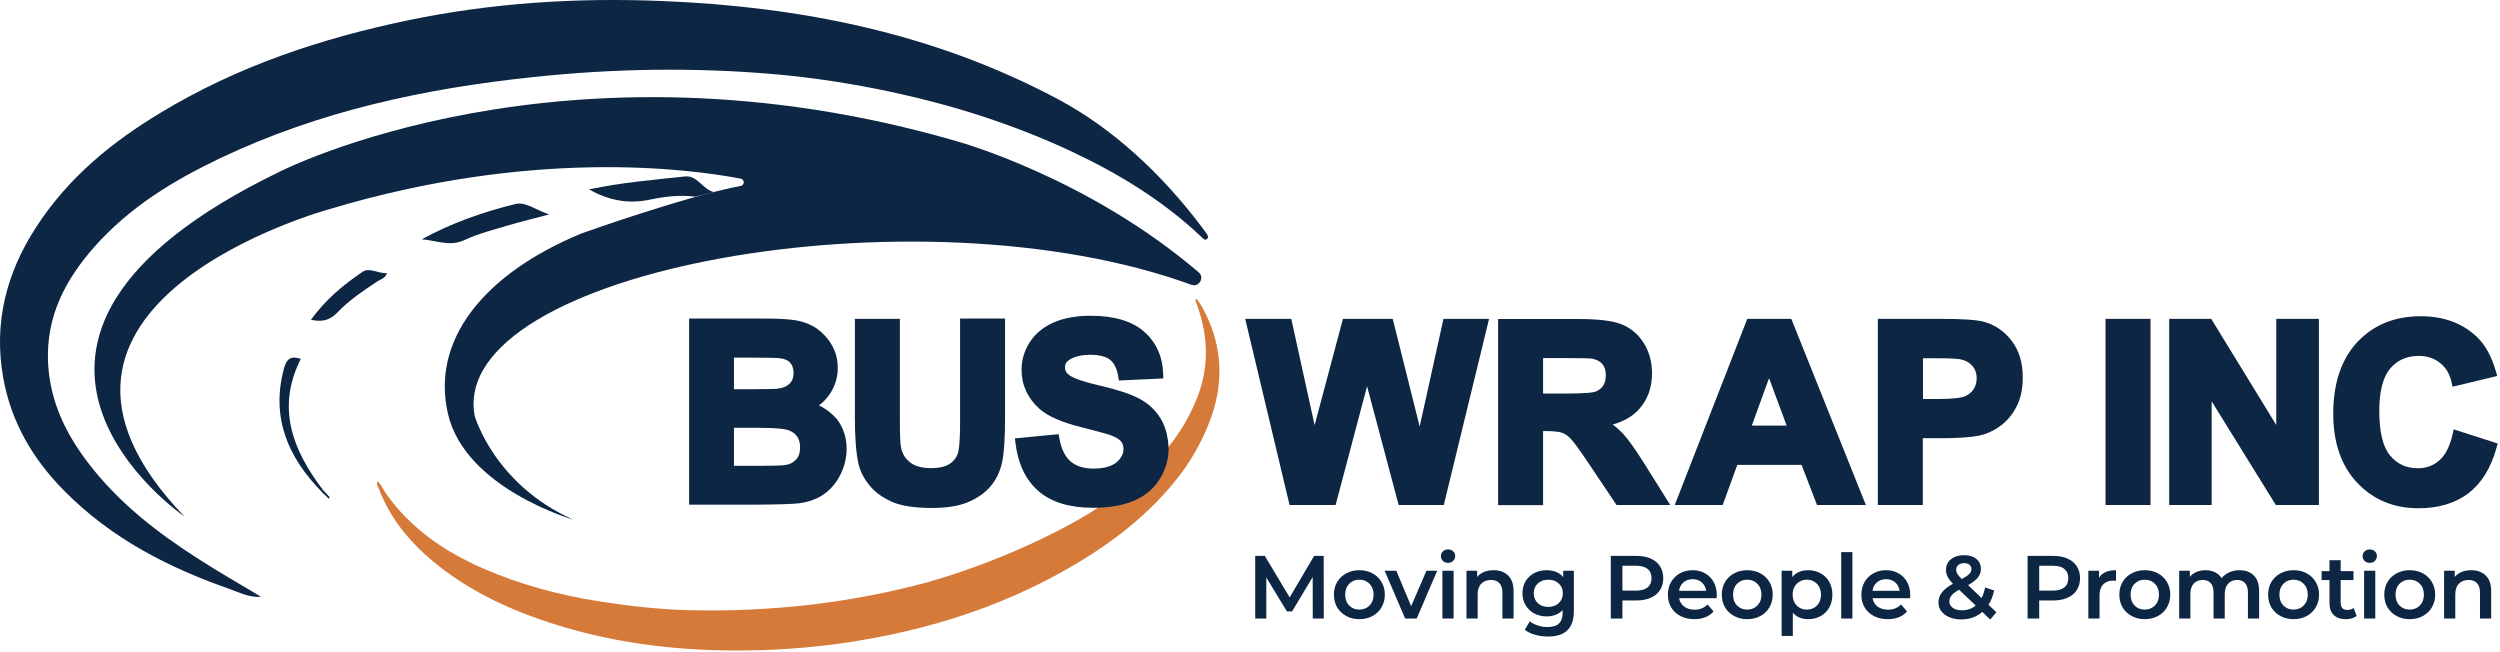<svg width="391" height="102" viewBox="0 0 391 102" fill="none" xmlns="http://www.w3.org/2000/svg">
<path d="M171.821 79.322C178.515 75.038 184.186 69.853 187.205 62.283C189.128 57.488 188.982 52.669 187.278 47.873C187.156 47.557 187.059 47.241 186.961 46.924C186.961 46.9 187.01 46.876 187.107 46.73C187.813 47.533 188.251 48.433 188.689 49.334C191.05 54.275 191.318 59.435 189.663 64.571C188.373 68.539 186.377 71.776 184.965 73.724C181.022 79.054 176.057 83.265 170.507 86.819C158.555 94.438 145.387 98.673 131.391 100.645C126.012 101.399 120.608 101.74 115.18 101.74C105.103 101.74 95.221 100.45 85.655 97.285C78.693 94.973 72.145 91.784 66.62 86.843C63.334 83.898 60.754 80.442 59.196 76.304C59.074 76.012 58.831 75.719 59.05 75.306C59.683 75.817 59.926 76.571 60.364 77.18C64.235 82.681 69.565 86.283 75.626 88.937C81.419 91.444 87.456 93.075 93.687 94.048C98.361 94.778 103.058 95.314 107.78 95.436C120.511 95.728 133.071 94.34 145.363 90.981C158.921 87.062 169.265 81.147 171.821 79.322Z" fill="#D67A3A"/>
<path d="M128.081 63.404C128.786 62.892 129.371 62.26 129.857 61.505C130.636 60.312 131.026 58.974 131.026 57.537C131.026 56.223 130.709 55.006 130.076 53.935C129.468 52.888 128.665 52.036 127.74 51.379C126.815 50.746 125.744 50.332 124.575 50.113C123.456 49.919 121.801 49.821 119.561 49.821H107.78V78.933H117.93C121.557 78.909 123.772 78.836 124.746 78.738C126.352 78.568 127.715 78.081 128.835 77.302C129.955 76.523 130.831 75.477 131.464 74.186C132.097 72.896 132.413 71.558 132.413 70.195C132.413 68.442 131.902 66.884 130.904 65.57C130.15 64.694 129.2 63.939 128.081 63.404ZM119.22 72.848H114.79V66.909H118.563C121.606 66.909 122.799 67.103 123.285 67.274C123.894 67.493 124.356 67.809 124.673 68.272C124.989 68.734 125.135 69.294 125.135 69.975C125.135 70.779 124.941 71.387 124.527 71.85C124.113 72.312 123.577 72.604 122.896 72.726C122.555 72.775 121.655 72.848 119.22 72.848ZM123.577 56.734C123.943 57.124 124.113 57.659 124.113 58.341C124.113 59.047 123.918 59.582 123.504 59.996C123.066 60.434 122.482 60.677 121.679 60.775C121.338 60.823 120.364 60.872 117.711 60.872H114.79V55.931H117.273C120.486 55.931 121.606 55.98 121.947 56.028C122.677 56.101 123.237 56.345 123.577 56.734Z" fill="#0C2644"/>
<path d="M150.158 65.886C150.158 68.028 150.085 69.562 149.914 70.462C149.792 71.241 149.403 71.874 148.721 72.41C148.064 72.945 146.993 73.213 145.606 73.213C144.218 73.213 143.123 72.921 142.368 72.337C141.614 71.752 141.127 70.998 140.932 70.049C140.835 69.61 140.738 68.466 140.738 65.57V49.87H133.703V65.351C133.703 68.539 133.898 70.876 134.263 72.531C134.531 73.7 135.115 74.844 135.967 75.89C136.819 76.961 138.011 77.813 139.472 78.471C140.957 79.128 143.001 79.444 145.776 79.444C148.04 79.444 149.938 79.152 151.375 78.543C152.835 77.935 154.028 77.107 154.904 76.085C155.78 75.063 156.413 73.773 156.73 72.288C157.046 70.852 157.192 68.491 157.192 65.083V49.821H150.158V65.886Z" fill="#0C2644"/>
<path d="M181.484 65.399C180.681 64.109 179.561 63.062 178.15 62.332C176.786 61.602 174.742 60.945 171.943 60.288C168.705 59.533 167.537 58.949 167.123 58.584C166.734 58.267 166.563 57.902 166.563 57.464C166.563 56.977 166.734 56.636 167.148 56.344C167.926 55.785 169.07 55.492 170.531 55.492C171.918 55.492 172.965 55.76 173.622 56.271C174.255 56.782 174.693 57.659 174.888 58.876L174.985 59.509L181.947 59.192L181.922 58.462C181.825 55.711 180.803 53.496 178.904 51.841C177.03 50.21 174.231 49.383 170.58 49.383C168.365 49.383 166.442 49.724 164.859 50.405C163.229 51.111 161.963 52.133 161.087 53.472C160.21 54.811 159.772 56.271 159.772 57.829C159.772 60.215 160.722 62.283 162.571 63.939C163.886 65.107 166.052 66.056 169.192 66.835C171.48 67.419 172.965 67.809 173.598 68.028C174.62 68.393 175.083 68.758 175.302 69.002C175.569 69.318 175.715 69.732 175.715 70.194C175.715 70.998 175.35 71.679 174.62 72.312C173.841 72.945 172.649 73.286 171.018 73.286C169.509 73.286 168.316 72.921 167.44 72.166C166.588 71.436 165.979 70.219 165.687 68.563L165.565 67.906L158.726 68.563L158.823 69.294C159.212 72.555 160.429 75.087 162.425 76.815C164.421 78.543 167.294 79.419 170.969 79.419C173.452 79.419 175.569 79.054 177.273 78.349C179.026 77.618 180.389 76.499 181.338 74.989C182.288 73.505 182.774 71.874 182.774 70.146C182.701 68.32 182.288 66.689 181.484 65.399Z" fill="#0C2644"/>
<path d="M222.036 66.713L217.825 49.87H210.036L205.606 66.495L201.955 49.87H194.75L201.687 78.981H208.892L213.809 60.409L218.75 78.981H225.809L232.892 49.87H225.76L222.036 66.713Z" fill="#0C2644"/>
<path d="M253.874 67.858C253.387 67.347 252.851 66.86 252.219 66.397C253.971 65.91 255.359 65.107 256.357 63.987C257.695 62.503 258.377 60.604 258.377 58.365C258.377 56.588 257.939 55.006 257.062 53.618C256.162 52.206 254.969 51.233 253.484 50.673C252.048 50.138 249.858 49.894 246.791 49.894H234.304V79.006H241.338V67.419H241.728C243.212 67.419 243.943 67.566 244.308 67.687C244.795 67.858 245.257 68.174 245.695 68.661C246.036 69.026 246.815 70 248.567 72.628L252.827 78.981H261.225L257.16 72.482C255.748 70.243 254.677 68.758 253.874 67.858ZM241.338 56.004H244.965C247.74 56.004 248.64 56.052 248.908 56.077C249.638 56.198 250.198 56.466 250.588 56.929C250.977 57.367 251.148 57.951 251.148 58.705C251.148 59.387 251.002 59.947 250.709 60.361C250.417 60.774 250.028 61.066 249.517 61.261C249.176 61.383 248.129 61.553 244.746 61.553H241.338V56.004Z" fill="#0C2644"/>
<path d="M273.274 49.87L261.931 78.981H269.428L271.716 72.701H281.768L284.178 78.981H291.821L280.162 49.87H273.274ZM273.979 66.567L276.681 59.144L279.432 66.567H273.979Z" fill="#0C2644"/>
<path d="M314.604 53.277C313.436 51.768 311.975 50.77 310.223 50.308C309.127 50.016 306.888 49.87 303.383 49.87H293.695V78.981H300.73V68.539H303.651C306.207 68.539 308.202 68.393 309.59 68.125C310.661 67.882 311.732 67.419 312.754 66.689C313.801 65.959 314.653 64.961 315.334 63.695C316.016 62.429 316.357 60.872 316.357 59.071C316.381 56.734 315.772 54.786 314.604 53.277ZM308.641 60.92C308.3 61.407 307.837 61.772 307.229 62.016C306.791 62.186 305.695 62.405 303.091 62.405H300.754V56.028H302.726C305.16 56.028 306.182 56.125 306.62 56.198C307.375 56.344 307.959 56.661 308.446 57.196C308.908 57.707 309.152 58.365 309.152 59.192C309.152 59.849 308.981 60.409 308.641 60.92Z" fill="#0C2644"/>
<path d="M336.341 49.87H329.307V78.981H336.341V49.87Z" fill="#0C2644"/>
<path d="M356.008 66.47L345.834 49.87H339.262V78.981H345.907V62.77L355.935 78.981H362.678V49.87H356.008V66.47Z" fill="#0C2644"/>
<path d="M383.757 67.151L383.586 67.93C383.148 69.805 382.467 71.168 381.517 71.995C380.568 72.823 379.473 73.237 378.183 73.237C376.382 73.237 374.945 72.604 373.826 71.265C372.682 69.926 372.122 67.565 372.122 64.279C372.122 61.188 372.706 58.924 373.85 57.61C374.994 56.295 376.455 55.663 378.28 55.663C379.594 55.663 380.69 56.028 381.615 56.758C382.54 57.488 383.124 58.462 383.416 59.752L383.586 60.482L390.572 58.803L390.353 58.072C389.696 55.736 388.674 53.91 387.335 52.644C385.096 50.527 382.15 49.456 378.597 49.456C374.532 49.456 371.197 50.819 368.69 53.496C366.183 56.174 364.917 59.947 364.917 64.717C364.917 69.245 366.183 72.871 368.665 75.5C371.173 78.153 374.386 79.492 378.256 79.492C381.371 79.492 384 78.713 386.045 77.156C388.089 75.598 389.574 73.212 390.451 70.048L390.645 69.366L383.757 67.151Z" fill="#0C2644"/>
<path d="M205.318 96.74L205.304 90.244L202.084 95.62H201.272L198.052 90.328V96.74H196.316V86.94H197.814L201.706 93.436L205.528 86.94H207.026L207.04 96.74H205.318Z" fill="#0C2644"/>
<path d="M212.6 96.838C211.844 96.838 211.162 96.674 210.556 96.348C209.949 96.021 209.473 95.568 209.128 94.99C208.792 94.402 208.623 93.739 208.623 93.002C208.623 92.264 208.792 91.606 209.128 91.028C209.473 90.449 209.949 89.996 210.556 89.67C211.162 89.343 211.844 89.18 212.6 89.18C213.365 89.18 214.051 89.343 214.658 89.67C215.264 89.996 215.736 90.449 216.072 91.028C216.417 91.606 216.59 92.264 216.59 93.002C216.59 93.739 216.417 94.402 216.072 94.99C215.736 95.568 215.264 96.021 214.658 96.348C214.051 96.674 213.365 96.838 212.6 96.838ZM212.6 95.34C213.243 95.34 213.776 95.125 214.196 94.696C214.616 94.266 214.826 93.702 214.826 93.002C214.826 92.302 214.616 91.737 214.196 91.308C213.776 90.878 213.243 90.664 212.6 90.664C211.956 90.664 211.424 90.878 211.003 91.308C210.593 91.737 210.387 92.302 210.387 93.002C210.387 93.702 210.593 94.266 211.003 94.696C211.424 95.125 211.956 95.34 212.6 95.34Z" fill="#0C2644"/>
<path d="M224.778 89.264L221.572 96.74H219.766L216.56 89.264H218.38L220.704 94.808L223.098 89.264H224.778Z" fill="#0C2644"/>
<path d="M225.592 89.264H227.342V96.74H225.592V89.264ZM226.474 88.032C226.156 88.032 225.89 87.934 225.676 87.738C225.461 87.532 225.354 87.28 225.354 86.982C225.354 86.683 225.461 86.436 225.676 86.24C225.89 86.034 226.156 85.932 226.474 85.932C226.791 85.932 227.057 86.03 227.272 86.226C227.486 86.412 227.594 86.65 227.594 86.94C227.594 87.248 227.486 87.509 227.272 87.724C227.066 87.929 226.8 88.032 226.474 88.032Z" fill="#0C2644"/>
<path d="M233.6 89.18C234.543 89.18 235.299 89.455 235.868 90.006C236.438 90.556 236.722 91.373 236.722 92.456V96.74H234.972V92.68C234.972 92.026 234.818 91.536 234.51 91.21C234.202 90.874 233.764 90.706 233.194 90.706C232.55 90.706 232.042 90.902 231.668 91.294C231.295 91.676 231.108 92.232 231.108 92.96V96.74H229.358V89.264H231.024V90.23C231.314 89.884 231.678 89.623 232.116 89.446C232.555 89.268 233.05 89.18 233.6 89.18Z" fill="#0C2644"/>
<path d="M246.151 89.264V95.606C246.151 98.238 244.807 99.554 242.119 99.554C241.4 99.554 240.719 99.46 240.075 99.274C239.431 99.096 238.899 98.835 238.479 98.49L239.263 97.174C239.589 97.444 240 97.659 240.495 97.818C240.999 97.986 241.507 98.07 242.021 98.07C242.842 98.07 243.444 97.883 243.827 97.51C244.209 97.136 244.401 96.567 244.401 95.802V95.41C244.102 95.736 243.738 95.984 243.309 96.152C242.879 96.32 242.408 96.404 241.895 96.404C241.185 96.404 240.541 96.254 239.963 95.956C239.393 95.648 238.941 95.218 238.605 94.668C238.278 94.117 238.115 93.487 238.115 92.778C238.115 92.068 238.278 91.443 238.605 90.902C238.941 90.351 239.393 89.926 239.963 89.628C240.541 89.329 241.185 89.18 241.895 89.18C242.436 89.18 242.926 89.268 243.365 89.446C243.813 89.623 244.186 89.894 244.485 90.258V89.264H246.151ZM242.161 94.92C242.823 94.92 243.365 94.724 243.785 94.332C244.214 93.93 244.429 93.412 244.429 92.778C244.429 92.152 244.214 91.644 243.785 91.252C243.365 90.86 242.823 90.664 242.161 90.664C241.489 90.664 240.938 90.86 240.509 91.252C240.089 91.644 239.879 92.152 239.879 92.778C239.879 93.412 240.089 93.93 240.509 94.332C240.938 94.724 241.489 94.92 242.161 94.92Z" fill="#0C2644"/>
<path d="M255.961 86.94C256.81 86.94 257.547 87.08 258.173 87.36C258.807 87.64 259.293 88.041 259.629 88.564C259.965 89.086 260.133 89.707 260.133 90.426C260.133 91.135 259.965 91.756 259.629 92.288C259.293 92.81 258.807 93.212 258.173 93.492C257.547 93.772 256.81 93.912 255.961 93.912H253.749V96.74H251.929V86.94H255.961ZM255.877 92.372C256.67 92.372 257.272 92.204 257.683 91.868C258.093 91.532 258.299 91.051 258.299 90.426C258.299 89.8 258.093 89.32 257.683 88.984C257.272 88.648 256.67 88.48 255.877 88.48H253.749V92.372H255.877Z" fill="#0C2644"/>
<path d="M268.503 93.044C268.503 93.165 268.493 93.338 268.475 93.562H262.609C262.711 94.112 262.977 94.551 263.407 94.878C263.845 95.195 264.387 95.354 265.031 95.354C265.852 95.354 266.529 95.083 267.061 94.542L267.999 95.62C267.663 96.021 267.238 96.324 266.725 96.53C266.211 96.735 265.633 96.838 264.989 96.838C264.167 96.838 263.444 96.674 262.819 96.348C262.193 96.021 261.708 95.568 261.363 94.99C261.027 94.402 260.859 93.739 260.859 93.002C260.859 92.274 261.022 91.62 261.349 91.042C261.685 90.454 262.147 89.996 262.735 89.67C263.323 89.343 263.985 89.18 264.723 89.18C265.451 89.18 266.099 89.343 266.669 89.67C267.247 89.987 267.695 90.44 268.013 91.028C268.339 91.606 268.503 92.278 268.503 93.044ZM264.723 90.58C264.163 90.58 263.687 90.748 263.295 91.084C262.912 91.41 262.679 91.849 262.595 92.4H266.837C266.762 91.858 266.533 91.42 266.151 91.084C265.768 90.748 265.292 90.58 264.723 90.58Z" fill="#0C2644"/>
<path d="M273.264 96.838C272.508 96.838 271.826 96.674 271.22 96.348C270.613 96.021 270.137 95.568 269.792 94.99C269.456 94.402 269.288 93.739 269.288 93.002C269.288 92.264 269.456 91.606 269.792 91.028C270.137 90.449 270.613 89.996 271.22 89.67C271.826 89.343 272.508 89.18 273.264 89.18C274.029 89.18 274.715 89.343 275.322 89.67C275.928 89.996 276.4 90.449 276.736 91.028C277.081 91.606 277.254 92.264 277.254 93.002C277.254 93.739 277.081 94.402 276.736 94.99C276.4 95.568 275.928 96.021 275.322 96.348C274.715 96.674 274.029 96.838 273.264 96.838ZM273.264 95.34C273.908 95.34 274.44 95.125 274.86 94.696C275.28 94.266 275.49 93.702 275.49 93.002C275.49 92.302 275.28 91.737 274.86 91.308C274.44 90.878 273.908 90.664 273.264 90.664C272.62 90.664 272.088 90.878 271.668 91.308C271.257 91.737 271.052 92.302 271.052 93.002C271.052 93.702 271.257 94.266 271.668 94.696C272.088 95.125 272.62 95.34 273.264 95.34Z" fill="#0C2644"/>
<path d="M282.791 89.18C283.519 89.18 284.168 89.338 284.737 89.656C285.316 89.973 285.769 90.421 286.095 91C286.422 91.578 286.585 92.246 286.585 93.002C286.585 93.758 286.422 94.43 286.095 95.018C285.769 95.596 285.316 96.044 284.737 96.362C284.168 96.679 283.519 96.838 282.791 96.838C281.783 96.838 280.985 96.502 280.397 95.83V99.456H278.647V89.264H280.313V90.244C280.603 89.889 280.957 89.623 281.377 89.446C281.807 89.268 282.278 89.18 282.791 89.18ZM282.595 95.34C283.239 95.34 283.767 95.125 284.177 94.696C284.597 94.266 284.807 93.702 284.807 93.002C284.807 92.302 284.597 91.737 284.177 91.308C283.767 90.878 283.239 90.664 282.595 90.664C282.175 90.664 281.797 90.762 281.461 90.958C281.125 91.144 280.859 91.415 280.663 91.77C280.467 92.124 280.369 92.535 280.369 93.002C280.369 93.468 280.467 93.879 280.663 94.234C280.859 94.588 281.125 94.864 281.461 95.06C281.797 95.246 282.175 95.34 282.595 95.34Z" fill="#0C2644"/>
<path d="M287.965 86.352H289.715V96.74H287.965V86.352Z" fill="#0C2644"/>
<path d="M298.76 93.044C298.76 93.165 298.75 93.338 298.732 93.562H292.866C292.968 94.112 293.234 94.551 293.664 94.878C294.102 95.195 294.644 95.354 295.288 95.354C296.109 95.354 296.786 95.083 297.318 94.542L298.256 95.62C297.92 96.021 297.495 96.324 296.982 96.53C296.468 96.735 295.89 96.838 295.246 96.838C294.424 96.838 293.701 96.674 293.076 96.348C292.45 96.021 291.965 95.568 291.62 94.99C291.284 94.402 291.116 93.739 291.116 93.002C291.116 92.274 291.279 91.62 291.606 91.042C291.942 90.454 292.404 89.996 292.992 89.67C293.58 89.343 294.242 89.18 294.98 89.18C295.708 89.18 296.356 89.343 296.926 89.67C297.504 89.987 297.952 90.44 298.27 91.028C298.596 91.606 298.76 92.278 298.76 93.044ZM294.98 90.58C294.42 90.58 293.944 90.748 293.552 91.084C293.169 91.41 292.936 91.849 292.852 92.4H297.094C297.019 91.858 296.79 91.42 296.408 91.084C296.025 90.748 295.549 90.58 294.98 90.58Z" fill="#0C2644"/>
<path d="M311.268 96.894L310.036 95.704C309.121 96.488 308.025 96.88 306.746 96.88C306.065 96.88 305.453 96.768 304.912 96.544C304.371 96.32 303.946 96.012 303.638 95.62C303.33 95.218 303.176 94.766 303.176 94.262C303.176 93.655 303.353 93.123 303.708 92.666C304.063 92.199 304.641 91.742 305.444 91.294C305.052 90.902 304.772 90.538 304.604 90.202C304.436 89.856 304.352 89.502 304.352 89.138C304.352 88.447 304.609 87.892 305.122 87.472C305.645 87.042 306.335 86.828 307.194 86.828C307.987 86.828 308.622 87.024 309.098 87.416C309.574 87.798 309.812 88.321 309.812 88.984C309.812 89.488 309.653 89.936 309.336 90.328C309.028 90.72 308.519 91.116 307.81 91.518L309.924 93.534C310.157 93.076 310.339 92.526 310.47 91.882L311.884 92.344C311.697 93.212 311.403 93.958 311.002 94.584L312.234 95.76L311.268 96.894ZM307.194 88.074C306.811 88.074 306.508 88.172 306.284 88.368C306.06 88.554 305.948 88.802 305.948 89.11C305.948 89.334 306.009 89.548 306.13 89.754C306.251 89.95 306.485 90.22 306.83 90.566C307.39 90.258 307.777 89.992 307.992 89.768C308.216 89.534 308.328 89.282 308.328 89.012C308.328 88.722 308.225 88.494 308.02 88.326C307.824 88.158 307.549 88.074 307.194 88.074ZM306.872 95.452C307.684 95.452 308.393 95.204 309 94.71L306.41 92.232C305.85 92.54 305.453 92.838 305.22 93.128C304.996 93.408 304.884 93.725 304.884 94.08C304.884 94.49 305.066 94.822 305.43 95.074C305.794 95.326 306.275 95.452 306.872 95.452Z" fill="#0C2644"/>
<path d="M321.144 86.94C321.993 86.94 322.73 87.08 323.356 87.36C323.99 87.64 324.476 88.041 324.812 88.564C325.148 89.086 325.316 89.707 325.316 90.426C325.316 91.135 325.148 91.756 324.812 92.288C324.476 92.81 323.99 93.212 323.356 93.492C322.73 93.772 321.993 93.912 321.144 93.912H318.932V96.74H317.112V86.94H321.144ZM321.06 92.372C321.853 92.372 322.455 92.204 322.866 91.868C323.276 91.532 323.482 91.051 323.482 90.426C323.482 89.8 323.276 89.32 322.866 88.984C322.455 88.648 321.853 88.48 321.06 88.48H318.932V92.372H321.06Z" fill="#0C2644"/>
<path d="M328.283 90.356C328.787 89.572 329.674 89.18 330.943 89.18V90.846C330.794 90.818 330.658 90.804 330.537 90.804C329.856 90.804 329.324 91.004 328.941 91.406C328.558 91.798 328.367 92.367 328.367 93.114V96.74H326.617V89.264H328.283V90.356Z" fill="#0C2644"/>
<path d="M335.439 96.838C334.683 96.838 334.002 96.674 333.395 96.348C332.788 96.021 332.312 95.568 331.967 94.99C331.631 94.402 331.463 93.739 331.463 93.002C331.463 92.264 331.631 91.606 331.967 91.028C332.312 90.449 332.788 89.996 333.395 89.67C334.002 89.343 334.683 89.18 335.439 89.18C336.204 89.18 336.89 89.343 337.497 89.67C338.104 89.996 338.575 90.449 338.911 91.028C339.256 91.606 339.429 92.264 339.429 93.002C339.429 93.739 339.256 94.402 338.911 94.99C338.575 95.568 338.104 96.021 337.497 96.348C336.89 96.674 336.204 96.838 335.439 96.838ZM335.439 95.34C336.083 95.34 336.615 95.125 337.035 94.696C337.455 94.266 337.665 93.702 337.665 93.002C337.665 92.302 337.455 91.737 337.035 91.308C336.615 90.878 336.083 90.664 335.439 90.664C334.795 90.664 334.263 90.878 333.843 91.308C333.432 91.737 333.227 92.302 333.227 93.002C333.227 93.702 333.432 94.266 333.843 94.696C334.263 95.125 334.795 95.34 335.439 95.34Z" fill="#0C2644"/>
<path d="M350.259 89.18C351.201 89.18 351.948 89.455 352.499 90.006C353.049 90.547 353.325 91.364 353.325 92.456V96.74H351.575V92.68C351.575 92.026 351.43 91.536 351.141 91.21C350.851 90.874 350.436 90.706 349.895 90.706C349.307 90.706 348.835 90.902 348.481 91.294C348.126 91.676 347.949 92.227 347.949 92.946V96.74H346.199V92.68C346.199 92.026 346.054 91.536 345.765 91.21C345.475 90.874 345.06 90.706 344.519 90.706C343.921 90.706 343.445 90.897 343.091 91.28C342.745 91.662 342.573 92.218 342.573 92.946V96.74H340.823V89.264H342.489V90.216C342.769 89.88 343.119 89.623 343.539 89.446C343.959 89.268 344.425 89.18 344.939 89.18C345.499 89.18 345.993 89.287 346.423 89.502C346.861 89.707 347.207 90.015 347.459 90.426C347.767 90.034 348.163 89.73 348.649 89.516C349.134 89.292 349.671 89.18 350.259 89.18Z" fill="#0C2644"/>
<path d="M358.709 96.838C357.953 96.838 357.272 96.674 356.665 96.348C356.059 96.021 355.583 95.568 355.237 94.99C354.901 94.402 354.733 93.739 354.733 93.002C354.733 92.264 354.901 91.606 355.237 91.028C355.583 90.449 356.059 89.996 356.665 89.67C357.272 89.343 357.953 89.18 358.709 89.18C359.475 89.18 360.161 89.343 360.767 89.67C361.374 89.996 361.845 90.449 362.181 91.028C362.527 91.606 362.699 92.264 362.699 93.002C362.699 93.739 362.527 94.402 362.181 94.99C361.845 95.568 361.374 96.021 360.767 96.348C360.161 96.674 359.475 96.838 358.709 96.838ZM358.709 95.34C359.353 95.34 359.885 95.125 360.305 94.696C360.725 94.266 360.935 93.702 360.935 93.002C360.935 92.302 360.725 91.737 360.305 91.308C359.885 90.878 359.353 90.664 358.709 90.664C358.065 90.664 357.533 90.878 357.113 91.308C356.703 91.737 356.497 92.302 356.497 93.002C356.497 93.702 356.703 94.266 357.113 94.696C357.533 95.125 358.065 95.34 358.709 95.34Z" fill="#0C2644"/>
<path d="M368.587 96.334C368.381 96.502 368.129 96.628 367.831 96.712C367.541 96.796 367.233 96.838 366.907 96.838C366.085 96.838 365.451 96.623 365.003 96.194C364.555 95.764 364.331 95.139 364.331 94.318V90.72H363.099V89.32H364.331V87.612H366.081V89.32H368.083V90.72H366.081V94.276C366.081 94.64 366.169 94.92 366.347 95.116C366.524 95.302 366.781 95.396 367.117 95.396C367.509 95.396 367.835 95.293 368.097 95.088L368.587 96.334Z" fill="#0C2644"/>
<path d="M369.746 89.264H371.496V96.74H369.746V89.264ZM370.628 88.032C370.311 88.032 370.045 87.934 369.83 87.738C369.616 87.532 369.508 87.28 369.508 86.982C369.508 86.683 369.616 86.436 369.83 86.24C370.045 86.034 370.311 85.932 370.628 85.932C370.946 85.932 371.212 86.03 371.426 86.226C371.641 86.412 371.748 86.65 371.748 86.94C371.748 87.248 371.641 87.509 371.426 87.724C371.221 87.929 370.955 88.032 370.628 88.032Z" fill="#0C2644"/>
<path d="M376.873 96.838C376.117 96.838 375.436 96.674 374.829 96.348C374.222 96.021 373.746 95.568 373.401 94.99C373.065 94.402 372.897 93.739 372.897 93.002C372.897 92.264 373.065 91.606 373.401 91.028C373.746 90.449 374.222 89.996 374.829 89.67C375.436 89.343 376.117 89.18 376.873 89.18C377.638 89.18 378.324 89.343 378.931 89.67C379.538 89.996 380.009 90.449 380.345 91.028C380.69 91.606 380.863 92.264 380.863 93.002C380.863 93.739 380.69 94.402 380.345 94.99C380.009 95.568 379.538 96.021 378.931 96.348C378.324 96.674 377.638 96.838 376.873 96.838ZM376.873 95.34C377.517 95.34 378.049 95.125 378.469 94.696C378.889 94.266 379.099 93.702 379.099 93.002C379.099 92.302 378.889 91.737 378.469 91.308C378.049 90.878 377.517 90.664 376.873 90.664C376.229 90.664 375.697 90.878 375.277 91.308C374.866 91.737 374.661 92.302 374.661 93.002C374.661 93.702 374.866 94.266 375.277 94.696C375.697 95.125 376.229 95.34 376.873 95.34Z" fill="#0C2644"/>
<path d="M386.499 89.18C387.441 89.18 388.197 89.455 388.767 90.006C389.336 90.556 389.621 91.373 389.621 92.456V96.74H387.871V92.68C387.871 92.026 387.717 91.536 387.409 91.21C387.101 90.874 386.662 90.706 386.093 90.706C385.449 90.706 384.94 90.902 384.567 91.294C384.193 91.676 384.007 92.232 384.007 92.96V96.74H382.257V89.264H383.923V90.23C384.212 89.884 384.576 89.623 385.015 89.446C385.453 89.268 385.948 89.18 386.499 89.18Z" fill="#0C2644"/>
<path d="M111.675 30.056L108.754 30.762C106.344 30.446 103.959 30.738 101.646 31.225C98.263 31.93 95.22 31.371 92.129 29.618C97.168 28.547 102.133 28.133 107.099 27.598C108.535 27.452 109.265 28.498 110.165 29.204C110.677 29.642 111.163 29.934 111.675 30.056Z" fill="#0C2644"/>
<path d="M40.843 93.342C38.92 93.464 37.533 92.685 36.121 92.198C26.506 88.839 17.476 84.312 9.979 76.693C5.232 71.874 1.776 66.178 0.51 59.119C-1.048 50.429 1.046 42.616 5.646 35.533C10.709 27.719 17.573 22.169 25.143 17.618C37.216 10.315 50.263 6.007 63.772 3.184C76.965 0.433 90.304 -0.395 103.691 0.165C125.087 1.042 145.922 5.106 165.444 15.5C174.085 20.101 181.752 27.257 187.959 35.508C188.178 35.8 188.397 36.117 188.616 36.409C188.811 36.701 189.152 37.066 188.762 37.383C188.397 37.699 188.129 37.261 187.886 37.042C181.752 31.249 174.766 27.062 167.513 23.654C158.555 19.468 149.135 16.474 139.521 14.405C133.363 13.09 127.156 12.117 120.876 11.581C108.316 10.51 95.78 10.729 83.269 12.068C66.45 13.845 49.971 17.35 34.368 24.774C27.139 28.23 20.275 32.368 14.725 38.648C10.295 43.687 7.155 49.431 7.52 56.782C7.812 62.721 10.246 67.711 13.63 72.19C18.522 78.665 24.705 83.387 31.277 87.573C34.271 89.496 37.387 91.273 40.843 93.342Z" fill="#0C2644"/>
<path d="M85.898 33.536C83.561 34.169 81.565 34.632 79.594 35.216C77.257 35.922 74.872 36.506 72.681 37.528C70.32 38.648 68.202 37.577 65.963 37.431C70.612 34.875 75.553 33.147 80.616 31.906C82.198 31.516 83.878 32.879 85.898 33.536Z" fill="#0C2644"/>
<path d="M50.263 76.863C44.981 71.435 42.352 65.253 44.421 57.585C44.81 56.149 45.492 55.59 47.05 56.125C43.179 63.768 45.76 70.389 50.506 76.62C50.433 76.693 50.336 76.766 50.263 76.863Z" fill="#0C2644"/>
<path d="M48.632 50.016C50.871 46.9 53.695 44.539 56.737 42.494C57.784 41.788 59.171 42.811 60.51 42.713C60.291 43.541 59.536 43.663 59.025 44.003C56.835 45.464 54.62 46.924 52.794 48.847C51.626 50.089 50.384 50.405 48.632 50.016Z" fill="#0C2644"/>
<path d="M50.506 76.62C50.871 77.01 51.236 77.399 51.577 77.788C51.528 77.862 51.455 77.91 51.407 77.983C51.017 77.618 50.628 77.253 50.238 76.864C50.336 76.766 50.433 76.693 50.506 76.62Z" fill="#0C2644"/>
<path d="M28.843 80.782C28.843 80.782 -11.149 53.399 43.715 26.867C43.715 26.867 88.016 4.109 149.817 22.145C149.817 22.145 170.069 27.719 187.473 42.592C188.446 43.419 187.521 44.977 186.329 44.539C143.489 28.912 70.052 42.348 74.239 65.034C74.239 65.034 77.257 75.744 89.647 81.269C89.647 81.269 72.827 76.425 70.077 64.79C67.326 53.156 75.748 42.811 90.888 36.531C90.888 36.531 107.002 30.762 115.837 29.082C116.47 28.961 116.495 28.06 115.837 27.938C107.391 26.332 83.123 23.241 51.602 32.685C51.602 32.685 -3.141 47.508 28.843 80.782Z" fill="#0C2644"/>
</svg>
